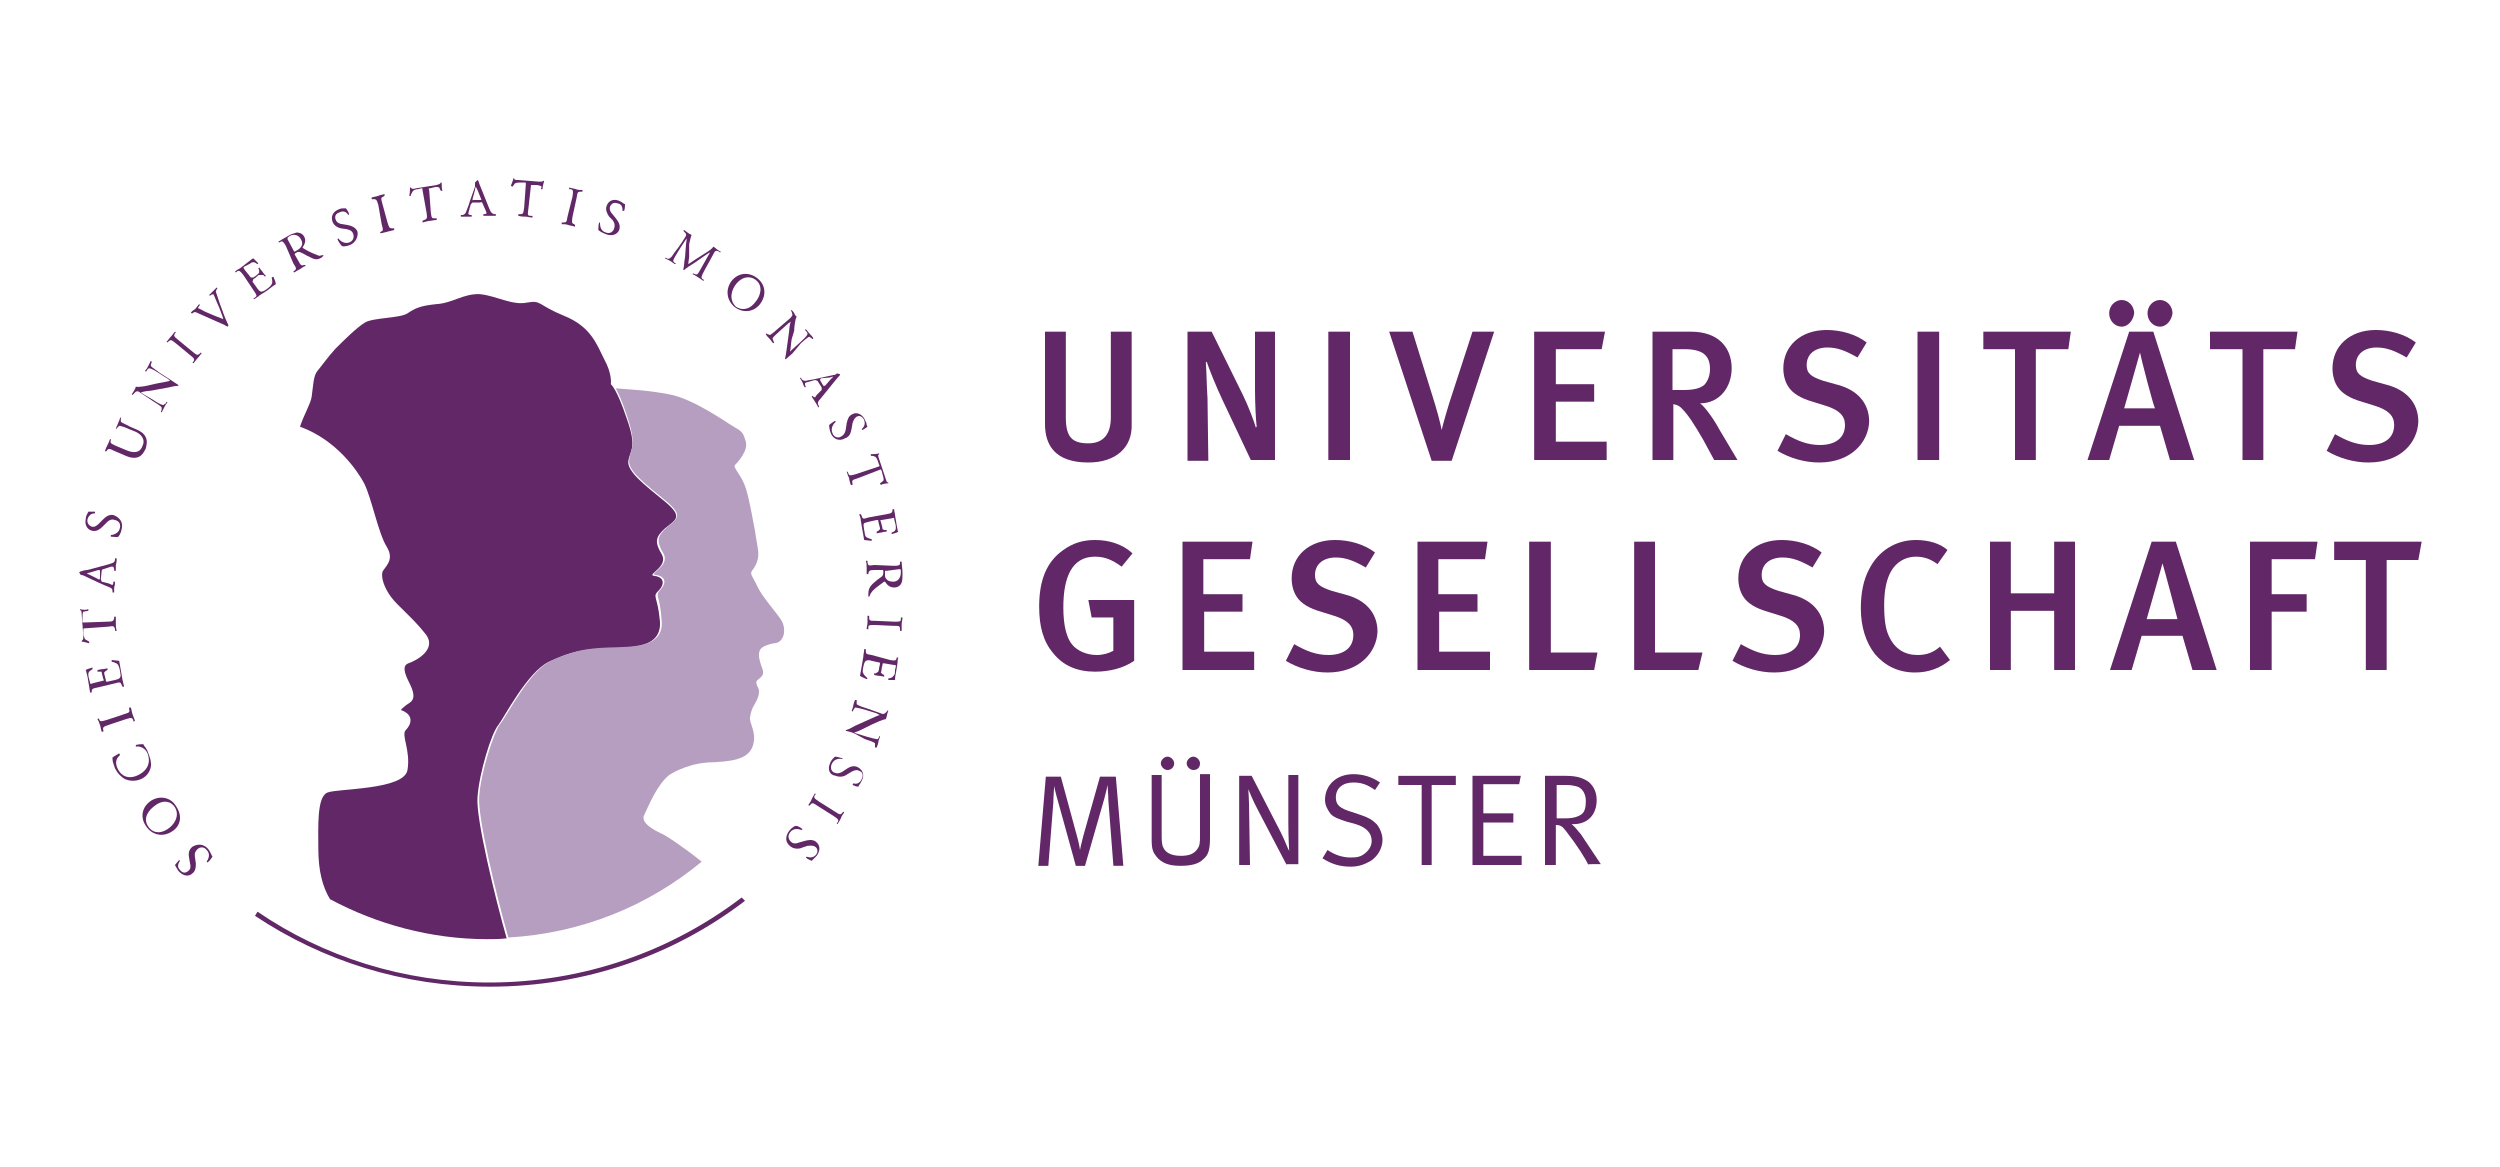 <?xml version="1.0" encoding="utf-8"?>
<!-- Generator: Adobe Illustrator 24.0.1, SVG Export Plug-In . SVG Version: 6.00 Build 0)  -->
<svg version="1.1" id="Ebene_1" xmlns="http://www.w3.org/2000/svg" xmlns:xlink="http://www.w3.org/1999/xlink" x="0px" y="0px"
	 viewBox="0 0 300 140" style="enable-background:new 0 0 300 140;" xml:space="preserve">
<style type="text/css">
	.st0{fill:#622767;}
	.st1{fill:#B59EBF;}
</style>
<g>
	<path class="st0" d="M130.6,55.5c-4,0-5.2-2.1-5.2-4.6V39.8h2.5v10.3c0,2.4,0.8,3.1,2.7,3.1c1.8,0,2.7-1.1,2.7-3.1V39.8h2.5v11.1
		C135.9,53.7,133.9,55.5,130.6,55.5"/>
	<path class="st0" d="M150.1,55.2l-3.4-7.2c-0.8-1.7-1.6-3.7-1.9-4.6l-0.1,0.1c0.1,1.3,0.1,2.9,0.2,4.3l0.1,7.5h-2.5V39.8h2.9
		l3.7,7.5c0.7,1.4,1.4,3.3,1.6,4l0.1-0.1c-0.1-0.8-0.2-3-0.2-4.4l0-7h2.4v15.4L150.1,55.2L150.1,55.2z"/>
	<rect x="159.4" y="39.8" class="st0" width="2.6" height="15.4"/>
	<path class="st0" d="M174.2,55.3h-2.4l-5.1-15.5h2.8l2.7,8.7c0.6,2,0.8,3.1,0.8,3.1h0c0,0,0.2-0.9,0.9-3.2l2.8-8.6h2.6L174.2,55.3z
		"/>
	<polygon class="st0" points="184.1,55.2 184.1,39.8 192.6,39.8 192.2,41.9 186.7,41.9 186.7,46.1 191.3,46.1 191.3,48.2 
		186.7,48.2 186.7,53 192.8,53 192.8,55.2 	"/>
	<path class="st0" d="M202.1,41.9h-1.4v4.9h1.3c1.3,0,2-0.2,2.5-0.6c0.4-0.4,0.7-1.1,0.7-1.9C205.2,42.7,204.4,41.9,202.1,41.9
		 M205.7,55.2l-1.3-2.4c-1.1-1.9-1.8-3-2.6-3.8c-0.3-0.3-0.5-0.4-1-0.5v6.7h-2.5V39.8h4.6c3.4,0,4.9,2,4.9,4.4
		c0,2.2-1.4,4.2-3.8,4.2c0.5,0.3,1.6,1.8,2.3,3.1l2.2,3.7C208.7,55.2,205.7,55.2,205.7,55.2z"/>
	<path class="st0" d="M218.3,55.5c-1.7,0-3.5-0.5-5-1.4l1-2c1.4,0.8,2.6,1.3,4.1,1.3c1.9,0,3-0.9,3-2.4c0-1.1-0.7-1.8-2.3-2.3
		l-1.6-0.5c-1.4-0.4-2.4-1-2.9-1.8c-0.4-0.6-0.6-1.4-0.6-2.2c0-2.7,2.1-4.6,5.2-4.6c1.7,0,3.5,0.5,4.8,1.5l-1.1,1.8
		c-1.4-0.8-2.4-1.2-3.6-1.2c-1.5,0-2.5,0.8-2.5,2.1c0,1,0.5,1.4,2,1.9l1.8,0.5c2.2,0.6,3.7,2.1,3.7,4.4
		C224.2,53.1,222.1,55.5,218.3,55.5"/>
	<rect x="230.1" y="39.8" class="st0" width="2.6" height="15.4"/>
	<polygon class="st0" points="248.2,41.9 244.3,41.9 244.3,55.2 241.8,55.2 241.8,41.9 238,41.9 238,39.8 248.5,39.8 	"/>
	<path class="st0" d="M259.2,39.2c-0.8,0-1.5-0.7-1.5-1.6c0-0.9,0.7-1.6,1.5-1.6c0.8,0,1.5,0.7,1.5,1.6
		C260.6,38.4,260,39.2,259.2,39.2 M256.8,42.3L256.8,42.3c0,0-1.6,5.7-1.9,6.7h3.7C258.4,48.7,256.9,42.9,256.8,42.3 M254.6,39.2
		c-0.8,0-1.5-0.7-1.5-1.6c0-0.9,0.7-1.6,1.5-1.6s1.5,0.7,1.5,1.6C256,38.4,255.4,39.2,254.6,39.2 M260.4,55.2l-1.2-4.1h-4.9
		l-1.2,4.1h-2.6l5-15.4h2.9l4.9,15.4H260.4z"/>
	<polygon class="st0" points="275.4,41.9 271.6,41.9 271.6,55.2 269.1,55.2 269.1,41.9 265.2,41.9 265.2,39.8 275.7,39.8 	"/>
	<path class="st0" d="M284.2,55.5c-1.7,0-3.5-0.5-5-1.4l1-2c1.4,0.8,2.6,1.3,4.1,1.3c1.9,0,3-0.9,3-2.4c0-1.1-0.7-1.8-2.3-2.3
		l-1.6-0.5c-1.4-0.4-2.4-1-2.9-1.8c-0.4-0.6-0.6-1.4-0.6-2.2c0-2.7,2.1-4.6,5.2-4.6c1.7,0,3.5,0.5,4.8,1.5l-1.1,1.8
		c-1.4-0.8-2.4-1.2-3.6-1.2c-1.5,0-2.5,0.8-2.5,2.1c0,1,0.5,1.4,2,1.9l1.8,0.5c2.2,0.6,3.7,2.1,3.7,4.4
		C290.1,53.1,288.1,55.5,284.2,55.5"/>
	<path class="st0" d="M131.4,80.6c-2.1,0-3.8-0.7-5-2.2c-1.2-1.4-1.7-3.2-1.7-5.6c0-3.2,0.9-5.4,2.9-6.8c1.1-0.8,2.3-1.2,3.8-1.2
		c1.7,0,3.3,0.5,4.5,1.6l-1.3,1.6c-1.1-0.8-2-1.2-3.2-1.2c-2.8,0-3.8,2.5-3.8,6.1c0,2.2,0.4,3.7,1.1,4.5c0.6,0.7,1.7,1.2,2.9,1.2
		c0.8,0,1.4-0.2,2-0.5v-4H131l-0.4-2.1h5.5v7.3C134.8,80.2,133.1,80.6,131.4,80.6"/>
	<polygon class="st0" points="141.9,80.4 141.9,65 150.3,65 150,67.1 144.4,67.1 144.4,71.3 149.1,71.3 149.1,73.4 144.5,73.4 
		144.5,78.2 150.5,78.2 150.5,80.4 	"/>
	<path class="st0" d="M159.3,80.7c-1.7,0-3.5-0.5-5-1.4l1-2c1.4,0.8,2.6,1.3,4.1,1.3c1.9,0,3-0.9,3-2.4c0-1.1-0.7-1.8-2.3-2.3
		l-1.6-0.5c-1.4-0.4-2.4-1-2.9-1.8c-0.4-0.6-0.6-1.4-0.6-2.2c0-2.7,2.1-4.6,5.2-4.6c1.7,0,3.5,0.5,4.8,1.5l-1.1,1.8
		c-1.4-0.8-2.4-1.2-3.6-1.2c-1.5,0-2.5,0.8-2.5,2.1c0,1,0.5,1.4,2,1.9l1.8,0.5c2.2,0.6,3.7,2.1,3.7,4.4
		C165.2,78.3,163.1,80.7,159.3,80.7"/>
	<polygon class="st0" points="170.1,80.4 170.1,65 178.5,65 178.2,67.1 172.6,67.1 172.6,71.3 177.3,71.3 177.3,73.4 172.7,73.4 
		172.7,78.2 178.8,78.2 178.8,80.4 	"/>
	<polygon class="st0" points="191.3,80.4 183.5,80.4 183.5,65 186.1,65 186.1,78.3 191.7,78.3 	"/>
	<polygon class="st0" points="203.8,80.4 196.1,80.4 196.1,65 198.6,65 198.6,78.3 204.3,78.3 	"/>
	<path class="st0" d="M212.9,80.7c-1.7,0-3.5-0.5-5-1.4l1-2c1.4,0.8,2.6,1.3,4.1,1.3c1.9,0,3-0.9,3-2.4c0-1.1-0.7-1.8-2.3-2.3
		l-1.6-0.5c-1.4-0.4-2.4-1-2.9-1.8c-0.4-0.6-0.6-1.4-0.6-2.2c0-2.7,2.1-4.6,5.2-4.6c1.7,0,3.5,0.5,4.8,1.5l-1.1,1.8
		c-1.4-0.8-2.4-1.2-3.6-1.2c-1.5,0-2.5,0.8-2.5,2.1c0,1,0.5,1.4,2,1.9l1.8,0.5c2.2,0.6,3.7,2.1,3.7,4.4
		C218.8,78.3,216.7,80.7,212.9,80.7"/>
	<path class="st0" d="M229.8,80.7c-2,0-3.6-0.8-4.8-2.2c-1.1-1.4-1.7-3.3-1.7-5.5c0-1.8,0.3-3.4,1-4.7c1.1-2.2,3.2-3.5,5.6-3.5
		c1.5,0,2.9,0.4,3.8,1.2l-1.2,1.7c-0.8-0.6-1.6-0.9-2.6-0.9c-1.3,0-2.4,0.7-3,1.8c-0.5,0.9-0.8,2.2-0.8,4c0,1.9,0.2,3,0.6,3.8
		c0.7,1.5,1.9,2.2,3.4,2.2c1.1,0,1.9-0.3,2.7-1l1.2,1.6C232.8,80.2,231.4,80.7,229.8,80.7"/>
	<polygon class="st0" points="246.5,80.4 246.5,73.3 241.3,73.3 241.3,80.4 238.8,80.4 238.8,65 241.3,65 241.3,71.2 246.5,71.2 
		246.5,65 249,65 249,80.4 	"/>
	<path class="st0" d="M259.5,67.6L259.5,67.6c0,0-1.6,5.7-1.9,6.7h3.7C261.2,73.9,259.7,68.2,259.5,67.6 M263.1,80.4l-1.2-4.1H257
		l-1.2,4.1h-2.6l5-15.4h2.9l4.9,15.4C265.9,80.4,263.1,80.4,263.1,80.4z"/>
	<polygon class="st0" points="277.8,67.1 272.6,67.1 272.6,71.3 276.8,71.3 276.8,73.4 272.6,73.4 272.6,80.4 270,80.4 270,65 
		278.1,65 	"/>
	<polygon class="st0" points="290.2,67.2 286.4,67.2 286.4,80.4 283.9,80.4 283.9,67.2 280.1,67.2 280.1,65 290.6,65 	"/>
	<path class="st0" d="M133.6,103.8l-0.6-7.8c0-0.7-0.1-1.7-0.1-1.8c0,0.1-0.2,1-0.4,1.7l-2.3,8h-1.1l-2.1-7.6c-0.3-1-0.5-1.9-0.5-2
		c0,0.2-0.1,1.4-0.1,2l-0.6,7.6h-1.2l0.9-10.7h1.8l1.9,7c0.3,1,0.4,1.8,0.4,1.8c0-0.1,0.2-0.9,0.4-1.7l2-7.1h1.9l0.9,10.7H133.6
		L133.6,103.8z"/>
	<path class="st0" d="M143.2,92.4c-0.4,0-0.8-0.4-0.8-0.8c0-0.4,0.4-0.8,0.8-0.8c0.4,0,0.8,0.4,0.8,0.8
		C144,92.1,143.7,92.4,143.2,92.4 M140.1,92.4c-0.4,0-0.8-0.4-0.8-0.8c0-0.4,0.4-0.8,0.8-0.8c0.4,0,0.8,0.4,0.8,0.8
		C140.9,92.1,140.5,92.4,140.1,92.4 M144.4,103.1c-0.6,0.6-1.5,0.8-2.8,0.8c-1.6,0-2.5-0.5-3.1-1.5c-0.3-0.5-0.3-1.2-0.3-1.7v-7.7
		h1.2v7.2c0,0.5,0,1.2,0.2,1.5c0.2,0.5,0.8,1,2.1,1c0.9,0,1.5-0.2,1.9-0.7c0.4-0.5,0.4-0.9,0.4-1.7v-7.4h1.2v7.6
		C145.2,102,145,102.6,144.4,103.1"/>
	<path class="st0" d="M154.4,103.8l-3.4-6.5c-0.7-1.3-1.2-2.6-1.2-2.6s0.1,1.5,0.1,2.9l0.1,6.2h-1.3V93.1h1.5l3.5,6.8
		c0.5,1,0.9,2.1,1,2.2c0,0-0.1-1.7-0.1-3.3l0-5.8h1.2v10.7H154.4z"/>
	<path class="st0" d="M164.5,103.3c-0.7,0.4-1.4,0.7-2.4,0.7c-1.3,0-2.3-0.3-3.4-1l0.6-1c0.9,0.6,1.8,0.9,2.8,0.9
		c0.8,0,1.2-0.1,1.7-0.5c0.5-0.4,0.8-0.9,0.8-1.5c0-0.9-0.6-1.6-1.9-2l-1.1-0.3c-0.9-0.3-1.5-0.5-1.9-0.9c-0.4-0.5-0.7-1.1-0.7-1.7
		c0-1.8,1.4-3.1,3.4-3.1c1.1,0,2.2,0.3,3.2,1l-0.6,0.9c-1-0.7-1.7-0.9-2.6-0.9c-1.3,0-2.1,0.7-2.1,1.8c0,0.9,0.5,1.3,1.8,1.7
		l1.2,0.4c0.9,0.3,1.4,0.6,1.9,1.1c0.4,0.5,0.7,1.2,0.7,1.9C165.9,101.7,165.4,102.7,164.5,103.3"/>
	<polygon class="st0" points="174.7,94.2 171.8,94.2 171.8,103.8 170.6,103.8 170.6,94.2 167.8,94.2 167.8,93.1 174.7,93.1 	"/>
	<polygon class="st0" points="176.7,103.8 176.7,93.1 182.5,93.1 182.3,94.1 178,94.1 178,97.6 181.6,97.6 181.6,98.7 178,98.7 
		178,102.7 182.6,102.7 182.6,103.8 	"/>
	<path class="st0" d="M189.3,94.4c-0.3-0.1-0.8-0.2-1.3-0.2h-1.2v4h1.1c0.9,0,1.5-0.2,1.9-0.5c0.4-0.3,0.5-0.9,0.5-1.6
		C190.3,95.3,189.9,94.6,189.3,94.4 M190.6,103.8c-0.3-0.7-1.3-2.3-2.7-4.1c-0.4-0.5-0.6-0.7-1.2-0.7v4.8h-1.3V93.1h2.5
		c1.4,0,2.1,0.3,2.7,0.7c0.5,0.4,1,1.1,1,2.2c0,1.8-1.1,2.9-2.8,2.9h-0.2c0.5,0.4,0.8,0.9,1.1,1.2c0.4,0.6,2.4,3.6,2.4,3.6H190.6z"
		/>
	<path class="st0" d="M25,101.9c0.3,0.4,0.4,0.8,0.5,0.9c-0.1,0.1-0.3,0.5-0.6,0.7l-0.1-0.1c0.2-0.3,0.5-0.9,0-1.4
		c-0.3-0.4-0.8-0.4-1.1-0.1c-0.2,0.2-0.4,0.4-0.3,1l0.1,0.7c0,0.4,0,0.9-0.4,1.2c-0.4,0.4-1.1,0.4-1.7-0.3l-0.3-0.5l-0.1-0.2
		c0.1-0.1,0.3-0.4,0.5-0.6l0.1,0.1c-0.2,0.3-0.4,0.7,0,1.1c0.4,0.5,0.8,0.3,1,0.1c0.3-0.2,0.3-0.6,0.2-0.9l-0.1-0.6
		c-0.1-0.5-0.1-1,0.4-1.4C23.8,101.2,24.5,101.3,25,101.9"/>
	<path class="st0" d="M18.7,96.6c-0.9,0.6-1.6,1.6-0.9,2.6c0.4,0.6,1.2,1,2.3,0.3c0.8-0.5,1.5-1.6,0.9-2.6
		C20.6,96.2,19.7,95.9,18.7,96.6 M20.6,99.8c-1.1,0.7-2.4,0.4-3.1-0.7c-0.8-1.2-0.3-2.4,0.6-3c1.1-0.7,2.4-0.4,3,0.6
		C22,98,21.6,99.2,20.6,99.8"/>
	<path class="st0" d="M15,93.5c-0.5-0.3-0.9-0.7-1.2-1.3c-0.1-0.3-0.3-0.8-0.3-1.1l0-0.2c0.1-0.1,0.5-0.3,0.8-0.5l0.1,0.2
		c-0.3,0.3-0.7,0.7-0.3,1.6c0.4,0.9,1.3,1.4,2.5,0.8c1.2-0.6,1.5-1.6,1.1-2.6c-0.3-0.7-1-0.9-1.4-0.8l0-0.2c0.3-0.1,0.8-0.1,0.9-0.1
		l0.1,0.2c0.1,0.1,0.4,0.5,0.5,0.9c0.2,0.5,0.4,1.1,0.3,1.6c-0.1,0.6-0.5,1.2-1.2,1.5C16.2,93.8,15.5,93.7,15,93.5"/>
	<path class="st0" d="M13,87c-0.6,0.2-0.7,0.3-0.6,0.6l0,0.2l-0.2,0c-0.1-0.3-0.1-0.5-0.2-0.8c-0.1-0.2-0.1-0.4-0.3-0.7l0.1-0.1
		l0.1,0.1c0.1,0.3,0.2,0.3,0.9,0.1l2.1-0.7c0.6-0.2,0.7-0.2,0.6-0.6l0-0.2l0.2,0c0.1,0.3,0.1,0.5,0.2,0.8c0.1,0.3,0.2,0.5,0.3,0.8
		L16,86.6L16,86.4c-0.2-0.3-0.2-0.3-0.9-0.1L13,87z"/>
	<path class="st0" d="M11.7,82.5C11.1,82.6,11,82.7,11,83l0,0.1l-0.2,0c0-0.3-0.1-0.5-0.1-0.7l-0.2-1.2c-0.1-0.4-0.2-0.8-0.2-0.8
		c0.1-0.1,0.5-0.2,0.8-0.3l0,0.2c-0.3,0.2-0.5,0.3-0.5,0.6c0,0.1,0,0.3,0.1,0.6l0.1,0.4c0,0.2,0.1,0.2,0.3,0.1l1.2-0.3
		c0.2,0,0.2-0.1,0.1-0.2l-0.1-0.4c-0.1-0.3-0.1-0.5-0.1-0.5L12,80.6l-0.3,0l0-0.2c0.1,0,0.4-0.1,0.6-0.1c0.2,0,0.5-0.1,0.6-0.1
		l0,0.2l-0.2,0.1l-0.2,0.2c0,0.1,0,0.2,0.1,0.5l0.1,0.4c0,0.2,0,0.2,0.2,0.2l0.9-0.2c0.3-0.1,0.5-0.1,0.6-0.3c0.1-0.1,0.1-0.2,0-0.8
		c-0.1-0.5-0.2-0.7-0.3-0.8c-0.1-0.1-0.3-0.2-0.7-0.3l0-0.2c0.2,0,0.7,0.1,0.9,0.1c0.1,0.6,0.2,1.1,0.3,1.7l0.1,0.6
		c0.1,0.3,0.1,0.5,0.2,0.8l-0.2,0l-0.1-0.2c-0.1-0.3-0.2-0.4-0.8-0.2L11.7,82.5z"/>
	<path class="st0" d="M12.9,74.6c0.7,0,0.7-0.1,0.8-0.4l0-0.2l0.2,0c0,0.4,0,0.6,0,0.8c0,0.3,0,0.5,0.1,0.9l-0.2,0l0-0.2
		c-0.1-0.4-0.2-0.4-0.8-0.3l-2.8,0.2c-0.2,0-0.2,0-0.2,0.2l0,0.3c0,0.3,0.1,0.6,0.2,0.8l0.5,0.3l0,0.2c-0.3-0.1-0.7-0.2-0.9-0.2
		l0-0.1c0.2-0.1,0.2-0.3,0.2-0.6l-0.2-2.6c0-0.3,0-0.4-0.2-0.5l0-0.1c0.3,0.1,0.8,0.1,1,0l0,0.2L10,73.4c-0.1,0.2-0.1,0.4-0.1,0.7
		l0,0.4c0,0.2,0,0.2,0.2,0.2L12.9,74.6z"/>
	<path class="st0" d="M11.8,69.5c0.1,0.1,0.1,0.1,0.2-0.1l0-0.8c0-0.2,0-0.2-0.2-0.2l-1,0.3l-0.4,0.1v0c0,0,0.2,0.1,0.4,0.2
		L11.8,69.5z M12.4,68.3c-0.1,0-0.2,0.1-0.2,0.2l-0.1,1l0.1,0.3L13,70c0.3,0.1,0.4,0.2,0.5,0.2l0.1-0.2l0-0.2l0.2,0
		c0,0.2,0,0.4-0.1,0.7c0,0.2,0,0.4,0,0.6l-0.2,0l0-0.2c0-0.2-0.1-0.3-0.3-0.4c-0.3-0.1-0.7-0.3-1.4-0.6l-1.7-0.8
		c-0.2-0.1-0.3-0.1-0.4-0.1l-0.2-0.3l0.1-0.1c0.3-0.1,0.6-0.2,0.9-0.2l2.6-0.7c0.6-0.2,0.6-0.2,0.7-0.5l0-0.2l0.2,0
		c0,0.3,0,0.5-0.1,0.8c0,0.3,0,0.5,0,0.7l-0.2,0l0-0.2L13.6,68L13.3,68L12.4,68.3z"/>
	<path class="st0" d="M14.6,63.5c-0.1,0.5-0.3,0.8-0.4,0.9c-0.1,0.1-0.6,0-0.9,0l0-0.2c0.3,0,1-0.2,1.1-0.9c0.1-0.5-0.2-0.8-0.6-0.9
		c-0.3-0.1-0.6-0.1-1,0.3l-0.5,0.5c-0.3,0.3-0.7,0.6-1.2,0.5c-0.6-0.1-1-0.7-0.8-1.5c0-0.2,0.1-0.4,0.2-0.6l0.1-0.2
		c0.2,0,0.5,0,0.8,0l0,0.2c-0.3,0-0.7,0.1-0.9,0.7c-0.1,0.6,0.3,0.8,0.5,0.9c0.4,0.1,0.7-0.2,0.9-0.4l0.4-0.4
		c0.3-0.3,0.7-0.7,1.3-0.6C14.4,62.1,14.8,62.7,14.6,63.5"/>
	<path class="st0" d="M15.5,51.5c-0.4-0.2-1-0.4-1.2-0.4L14,51.4L14,51.5l-0.1-0.1c0.1-0.2,0.2-0.4,0.3-0.7c0.1-0.2,0.2-0.4,0.2-0.6
		l0.1,0l0,0.1l0,0.4c0.2,0.2,0.8,0.4,1.1,0.6l0.7,0.3c0.5,0.2,1,0.5,1.2,1c0.2,0.4,0.1,0.9,0,1.3c-0.2,0.4-0.4,0.8-0.8,1
		c-0.4,0.2-0.9,0.2-1.6-0.1l-1.4-0.6c-0.6-0.3-0.7-0.3-0.9,0l-0.1,0.1l-0.1-0.1c0.1-0.3,0.2-0.5,0.3-0.7c0.1-0.2,0.2-0.4,0.3-0.7
		l0.1,0l0,0.1c-0.1,0.4,0,0.4,0.6,0.7l1.2,0.5c0.9,0.4,1.7,0.4,2-0.5c0.4-0.8-0.2-1.5-1.1-1.8L15.5,51.5z"/>
	<path class="st0" d="M20.5,45.6l0.9,0.6l0,0.1c-0.1,0-0.4,0-1.2,0.2L18,46.9c-0.3,0-0.9,0.1-1.1,0.2l0,0l0.3,0.2l1.2,0.7
		c0.3,0.2,0.9,0.6,1.2,0.6l0.3-0.2l0.1-0.2l0.1,0.1c-0.2,0.2-0.3,0.4-0.4,0.6c-0.1,0.2-0.2,0.4-0.3,0.6l-0.1-0.1l0.1-0.2l0-0.3
		c-0.1-0.2-0.8-0.6-1.1-0.8l-1.5-1c-0.1-0.1-0.3-0.2-0.5-0.1l-0.3,0.3l-0.1,0.1l-0.1-0.1c0.2-0.2,0.3-0.5,0.4-0.6l0.1-0.3
		c0.3,0.1,1.4-0.1,1.7-0.2l0.9-0.2c0.6-0.1,1.1-0.2,1.5-0.3l0,0l-0.2-0.2l-1.1-0.7c-0.3-0.2-0.9-0.6-1.2-0.6c-0.1,0-0.2,0.1-0.3,0.3
		l-0.1,0.1l-0.1-0.1c0.2-0.2,0.3-0.4,0.4-0.6c0.1-0.2,0.2-0.4,0.3-0.6l0.1,0.1l0,0.1c-0.1,0.2-0.1,0.3-0.1,0.4
		c0.1,0.2,0.8,0.6,1,0.8L20.5,45.6z"/>
	<path class="st0" d="M21.1,41.2c-0.5-0.4-0.6-0.5-0.9-0.2l-0.1,0.1L20,41c0.2-0.2,0.3-0.4,0.5-0.6c0.2-0.2,0.3-0.4,0.5-0.6l0.1,0.1
		L21,40c-0.2,0.3-0.1,0.4,0.4,0.8l1.7,1.4c0.5,0.4,0.6,0.5,0.9,0.2l0.1-0.1l0.1,0.1c-0.2,0.2-0.3,0.4-0.5,0.6
		c-0.2,0.2-0.3,0.4-0.5,0.6l-0.1-0.1l0.1-0.1c0.2-0.3,0.1-0.4-0.4-0.8L21.1,41.2z"/>
	<path class="st0" d="M23.8,37.6c-0.4-0.2-0.5-0.2-0.7,0L23,37.6l-0.1-0.1c0.1-0.1,0.3-0.3,0.5-0.4c0.2-0.2,0.3-0.4,0.5-0.6l0.1,0.1
		l-0.1,0.1c-0.1,0.2-0.2,0.3-0.1,0.3c0.1,0,0.4,0.2,0.8,0.4c0.7,0.3,1.4,0.6,2.2,0.9c-0.1-0.4-0.4-1.1-0.5-1.4
		c-0.2-0.4-0.5-1.2-0.6-1.4l-0.1-0.2c0,0-0.1,0-0.3,0.1l-0.1,0.1l-0.1-0.1c0.1-0.1,0.3-0.3,0.5-0.5l0.4-0.4l0.1,0.1L26,34.7L25.9,35
		c0.1,0.3,0.3,0.9,0.5,1.5l0.3,0.8c0.2,0.6,0.5,1.3,0.7,1.7l0,0.1l-0.1,0.1c-0.2-0.1-0.5-0.3-0.8-0.4L23.8,37.6z"/>
	<path class="st0" d="M29.2,33c-0.4-0.5-0.5-0.6-0.8-0.4l-0.1,0.1l-0.1-0.1c0.2-0.2,0.4-0.3,0.6-0.4l0.9-0.7
		c0.3-0.2,0.6-0.5,0.7-0.5c0.1,0.1,0.4,0.4,0.6,0.6l-0.1,0.1c-0.3-0.2-0.4-0.3-0.7-0.2c-0.1,0.1-0.3,0.2-0.5,0.3L29.3,32
		c-0.1,0.1-0.1,0.1,0,0.3l0.8,1l0.3,0l0.3-0.2c0.2-0.2,0.4-0.3,0.4-0.4l0-0.3l-0.1-0.2l0.1-0.1c0.1,0.1,0.2,0.3,0.4,0.5
		c0.1,0.2,0.3,0.4,0.4,0.5l-0.1,0.1l-0.2-0.2L31.1,33c-0.1,0-0.2,0.1-0.4,0.3l-0.3,0.2l-0.1,0.3l0.5,0.7c0.2,0.3,0.3,0.4,0.5,0.5
		c0.1,0,0.3,0,0.7-0.3c0.4-0.3,0.5-0.4,0.6-0.6c0.1-0.1,0.1-0.4,0-0.8l0.2-0.1c0.1,0.2,0.3,0.7,0.3,0.9c-0.5,0.3-0.9,0.7-1.4,1
		l-0.5,0.3c-0.2,0.2-0.4,0.3-0.7,0.5l-0.1-0.1l0.2-0.1c0.3-0.2,0.2-0.3-0.2-0.9L29.2,33z"/>
	<path class="st0" d="M35.2,30l0.1,0.2c0,0,0.1,0,0.4-0.2c0.2-0.1,0.4-0.3,0.5-0.5c0.1-0.2,0.1-0.5-0.1-0.8
		c-0.2-0.4-0.7-0.7-1.3-0.4c-0.3,0.2-0.3,0.2-0.3,0.4L35.2,30z M34.3,29.5C34,29,33.9,28.9,33.7,29l-0.2,0.1l-0.1-0.1
		c0.3-0.2,0.7-0.4,1.2-0.7c0.3-0.2,0.7-0.3,1-0.4c0.3,0,0.7,0.1,0.9,0.5c0.3,0.5,0,1-0.2,1.3l0.1,0.1c0.8,0.5,1.4,0.7,1.9,0.9
		l0.5-0.1l0,0.1l-0.2,0.2c-0.5,0.3-0.8,0.3-1.5-0.1c-0.3-0.1-0.7-0.4-1-0.5c-0.2-0.1-0.3-0.1-0.5,0c-0.2,0.1-0.3,0.2-0.2,0.3
		l0.4,0.7c0.3,0.6,0.4,0.6,0.7,0.5l0.1,0l0.1,0.1c-0.3,0.1-0.4,0.2-0.7,0.4c-0.2,0.1-0.4,0.2-0.7,0.4l-0.1-0.1l0.1-0.1
		c0.3-0.2,0.3-0.3-0.1-0.9L34.3,29.5z"/>
	<path class="st0" d="M42,29.4c-0.5,0.2-0.9,0.2-1,0.1c-0.1-0.1-0.4-0.5-0.5-0.8l0.1-0.1c0.2,0.3,0.7,0.7,1.3,0.5
		c0.5-0.2,0.6-0.6,0.5-1c-0.1-0.3-0.3-0.5-0.8-0.6l-0.7-0.1c-0.4-0.1-0.8-0.3-1-0.8c-0.2-0.6,0-1.2,0.8-1.5c0.2-0.1,0.4-0.1,0.6-0.1
		l0.2,0c0.1,0.1,0.3,0.4,0.4,0.7l-0.1,0.1c-0.2-0.3-0.5-0.6-1.1-0.3c-0.6,0.2-0.5,0.7-0.4,0.9c0.1,0.3,0.5,0.5,0.8,0.5l0.6,0.1
		c0.5,0.1,1,0.3,1.2,0.8C43,28.4,42.7,29.1,42,29.4"/>
	<path class="st0" d="M45.4,24.6c-0.2-0.6-0.2-0.7-0.6-0.7l-0.2,0l0-0.2c0.3-0.1,0.5-0.1,0.8-0.2c0.2-0.1,0.4-0.1,0.7-0.2l0.1,0.1
		L46,23.6c-0.3,0.1-0.3,0.2-0.1,0.9l0.6,2.2c0.2,0.6,0.2,0.7,0.6,0.7l0.2,0l0,0.2c-0.3,0.1-0.5,0.1-0.8,0.2
		c-0.3,0.1-0.5,0.1-0.8,0.2l-0.1-0.1l0.1-0.1c0.3-0.1,0.3-0.2,0.1-0.9L45.4,24.6z"/>
	<path class="st0" d="M51.7,25.5c0.1,0.7,0.1,0.7,0.5,0.7l0.2,0l0,0.2c-0.4,0-0.6,0.1-0.8,0.1c-0.2,0-0.5,0.1-0.9,0.2l0-0.2l0.2-0.1
		c0.3-0.1,0.4-0.2,0.3-0.8l-0.5-2.8c0-0.2,0-0.2-0.2-0.2l-0.3,0.1c-0.3,0-0.6,0.1-0.7,0.3c-0.1,0.2-0.2,0.3-0.2,0.5l-0.2,0
		c0.1-0.3,0.1-0.7,0.1-1l0.1,0c0.1,0.2,0.3,0.2,0.6,0.1l2.5-0.4c0.3-0.1,0.4-0.1,0.5-0.3h0.1c0,0.3,0,0.8,0.1,1l-0.2,0l-0.2-0.4
		c-0.2-0.1-0.4-0.1-0.7,0l-0.4,0.1c-0.2,0-0.2,0-0.1,0.2L51.7,25.5z"/>
	<path class="st0" d="M56.7,23.9c0,0.1,0,0.2,0.1,0.1l0.8,0c0.2,0,0.2,0,0.1-0.2l-0.4-1l-0.2-0.4h0c0,0-0.1,0.2-0.1,0.4L56.7,23.9z
		 M57.9,24.4c0-0.1-0.1-0.2-0.3-0.1l-0.9,0l-0.2,0.2l-0.2,0.7c-0.1,0.3-0.1,0.5-0.1,0.5l0.2,0.1l0.2,0l0,0.2c-0.2,0-0.4,0-0.7,0
		c-0.2,0-0.4,0-0.6,0l0-0.2l0.2,0c0.1,0,0.3-0.1,0.4-0.3c0.1-0.3,0.3-0.7,0.5-1.4l0.6-1.7C57,22.1,57,22,57,21.9l0.3-0.3l0.1,0.1
		c0.1,0.3,0.2,0.6,0.3,0.8l1,2.5c0.2,0.5,0.3,0.6,0.6,0.7l0.2,0l0,0.2c-0.3,0-0.5,0-0.8,0c-0.3,0-0.5,0-0.7,0l0-0.2l0.2,0l0.2-0.1
		l-0.1-0.3L57.9,24.4z"/>
	<path class="st0" d="M63.4,25.1c-0.1,0.7-0.1,0.8,0.3,0.8l0.2,0l0,0.2c-0.4,0-0.6-0.1-0.8-0.1c-0.2,0-0.5,0-0.9-0.1l0-0.2l0.2,0
		c0.4,0,0.4-0.1,0.5-0.8l0.2-2.8c0-0.2,0-0.2-0.2-0.2l-0.3,0c-0.3,0-0.6,0-0.8,0.1l-0.3,0.4l-0.2-0.1c0.1-0.3,0.3-0.7,0.3-0.9l0.1,0
		c0,0.2,0.2,0.2,0.5,0.2l2.5,0.2c0.3,0,0.4,0,0.5-0.1l0.1,0c-0.1,0.3-0.2,0.8-0.2,1l-0.2,0L65,22.4c-0.1-0.1-0.4-0.2-0.7-0.2l-0.4,0
		c-0.2,0-0.2,0-0.2,0.2L63.4,25.1z"/>
	<path class="st0" d="M68.7,23.6c0.1-0.7,0.1-0.8-0.2-0.9l-0.2,0l0-0.2c0.3,0.1,0.5,0.1,0.8,0.2c0.2,0.1,0.5,0.1,0.8,0.1l0,0.2
		l-0.2,0c-0.4,0-0.4,0.1-0.5,0.7L68.7,26c-0.1,0.7-0.1,0.8,0.2,0.9l0.1,0.1l0,0.2c-0.3-0.1-0.5-0.1-0.8-0.2
		c-0.3-0.1-0.5-0.1-0.8-0.1l0-0.2l0.2,0c0.4,0,0.4-0.1,0.5-0.7L68.7,23.6z"/>
	<path class="st0" d="M72.7,28.1c-0.5-0.2-0.8-0.4-0.9-0.5c0-0.2,0-0.6,0.1-0.9l0.1,0c0,0.3,0,1,0.7,1.2c0.5,0.2,0.9-0.1,1-0.5
		c0.1-0.3,0.1-0.6-0.2-1L73.1,26c-0.2-0.3-0.5-0.8-0.3-1.3c0.2-0.6,0.8-0.9,1.5-0.6c0.2,0.1,0.4,0.2,0.5,0.3l0.2,0.1
		c0,0.2,0,0.5-0.1,0.8l-0.2,0c0-0.3,0-0.8-0.6-0.9c-0.6-0.2-0.8,0.2-0.9,0.4c-0.1,0.4,0.1,0.7,0.3,0.9l0.4,0.5
		c0.3,0.4,0.6,0.8,0.4,1.4C74.1,28.1,73.5,28.4,72.7,28.1"/>
	<path class="st0" d="M82.7,30.7c0,0.3-0.1,0.7-0.1,1l0,0c0.3-0.2,0.6-0.4,0.9-0.6l1.1-0.7c0.5-0.3,0.9-0.6,1-0.8
		c0.2,0.1,0.3,0.2,0.4,0.3c0.1,0.1,0.3,0.2,0.5,0.3l-0.1,0.1l-0.1-0.1c-0.4-0.2-0.5-0.1-0.7,0.3c-0.3,0.6-0.9,1.6-1.3,2.4
		c-0.1,0.3-0.2,0.4,0,0.6l0.2,0.1l-0.1,0.1c-0.2-0.1-0.4-0.3-0.6-0.4c-0.2-0.1-0.4-0.3-0.7-0.4l0.1-0.1l0.2,0.1
		c0.3,0.1,0.3,0,0.5-0.3l1.3-2.3l0,0c-0.1,0-0.5,0.3-0.8,0.5l-1,0.7c-0.5,0.3-1.1,0.7-1.3,0.9l-0.1,0l0-0.1c0.1-0.3,0.1-1,0.2-1.4
		l0.1-1.3c0-0.3,0.1-0.7,0.1-1l0,0c-0.2,0.3-0.4,0.6-0.6,0.9c-0.2,0.3-0.5,0.8-0.8,1.3c-0.2,0.4-0.3,0.5-0.1,0.7l0.2,0.1L81,31.7
		c-0.2-0.1-0.4-0.3-0.6-0.4c-0.2-0.1-0.4-0.2-0.6-0.3l0.1-0.1l0.1,0.1c0.2,0.1,0.3,0.1,0.6-0.2c0.2-0.3,0.4-0.6,0.8-1.1
		c0.3-0.4,0.6-0.9,0.8-1.2c0.2-0.3,0.2-0.4-0.1-0.7l-0.1-0.1l0.1-0.1l0.4,0.3c0.1,0.1,0.3,0.2,0.5,0.3c-0.1,0.2-0.2,0.6-0.3,1.1
		L82.7,30.7z"/>
	<path class="st0" d="M90.6,36.3c0.7-0.8,1-2,0.1-2.7c-0.5-0.4-1.4-0.6-2.3,0.4c-0.6,0.7-1,1.9-0.1,2.8
		C88.9,37.2,89.8,37.3,90.6,36.3 M87.8,33.7c0.8-1,2.1-1.1,3.1-0.3c1.1,0.9,1,2.2,0.3,3.1c-0.8,1-2.1,1.1-3.1,0.3
		C87.1,35.9,87.1,34.6,87.8,33.7"/>
	<path class="st0" d="M95.1,42.4l-0.8,0.7l-0.1,0c0-0.1,0.1-0.4,0.2-1.2l0.3-2.2c0-0.3,0.1-0.9,0.2-1.1l0,0l-0.3,0.2l-1,0.9
		c-0.2,0.2-0.8,0.7-0.9,0.9l0.1,0.3l0.1,0.2l-0.1,0.1c-0.2-0.2-0.3-0.4-0.5-0.6c-0.2-0.2-0.3-0.3-0.4-0.5l0.1-0.1l0.1,0.1l0.3,0.1
		c0.2-0.1,0.8-0.6,1-0.8l1.4-1.2c0.1-0.1,0.2-0.2,0.3-0.4l-0.1-0.4l-0.1-0.1l0.1-0.1c0.2,0.2,0.4,0.5,0.4,0.6l0.2,0.2
		c-0.2,0.3-0.3,1.4-0.3,1.7L95,40.7c-0.1,0.6-0.1,1.1-0.2,1.5l0,0l0.2-0.2l1-0.9c0.2-0.2,0.8-0.7,0.9-1c0-0.1,0-0.2-0.2-0.4
		l-0.1-0.1l0.1-0.1c0.2,0.2,0.3,0.4,0.5,0.6c0.2,0.2,0.3,0.3,0.4,0.5l-0.1,0.1l-0.1-0.1l-0.3-0.2c-0.2,0.1-0.8,0.6-1,0.8L95.1,42.4z
		"/>
	<path class="st0" d="M98.5,45.4l-0.1,0.2l0.4,0.7l0.2,0l0.7-0.8l0.3-0.3l0,0c0,0-0.2,0-0.4,0.1L98.5,45.4z M98.6,46.8l0-0.3
		l-0.5-0.8l-0.3-0.1l-0.7,0.2c-0.3,0.1-0.5,0.1-0.5,0.2l0,0.2l0.1,0.2l-0.1,0.1c-0.1-0.1-0.2-0.3-0.3-0.6c-0.1-0.2-0.2-0.4-0.3-0.5
		l0.1-0.1l0.1,0.2c0.1,0.1,0.2,0.2,0.5,0.2c0.3-0.1,0.7-0.1,1.5-0.3l1.8-0.4c0.2,0,0.4-0.1,0.4-0.2l0.4,0.1l0,0.1
		c-0.2,0.2-0.4,0.5-0.6,0.7l-1.7,2.1c-0.4,0.4-0.4,0.6-0.3,0.8l0.1,0.2l-0.1,0.1c-0.1-0.2-0.2-0.4-0.4-0.7c-0.2-0.3-0.3-0.5-0.4-0.6
		l0.1-0.1l0.1,0.1l0.2,0.1l0.2-0.3L98.6,46.8z"/>
	<path class="st0" d="M99.7,52c-0.2-0.5-0.2-0.9-0.2-1c0.1-0.1,0.5-0.4,0.7-0.5l0.1,0.1c-0.2,0.2-0.7,0.7-0.4,1.4
		c0.2,0.5,0.7,0.6,1,0.4c0.2-0.1,0.5-0.3,0.6-0.9l0.1-0.7c0.1-0.4,0.2-0.9,0.7-1.1c0.5-0.3,1.2,0,1.5,0.7c0.1,0.2,0.2,0.4,0.2,0.6
		l0.1,0.2c-0.1,0.1-0.4,0.3-0.6,0.4l-0.1-0.1c0.2-0.2,0.5-0.5,0.3-1.1c-0.3-0.6-0.7-0.5-0.9-0.4c-0.3,0.2-0.4,0.5-0.5,0.8l-0.1,0.6
		c-0.1,0.5-0.2,1-0.8,1.2C100.7,53,100,52.7,99.7,52"/>
	<path class="st0" d="M102.9,57.4c-0.6,0.2-0.7,0.2-0.6,0.6l0,0.2l-0.2,0c-0.1-0.3-0.2-0.6-0.2-0.8c-0.1-0.2-0.2-0.5-0.3-0.8l0.1,0
		l0.1,0.2c0.1,0.3,0.2,0.3,0.9,0.1l2.7-0.9c0.2-0.1,0.2-0.1,0.1-0.2l-0.1-0.3c-0.1-0.3-0.2-0.6-0.4-0.7c-0.2-0.1-0.3-0.1-0.5-0.1
		l0-0.2c0.3,0,0.7,0,1-0.1l0,0.1c-0.2,0.1-0.1,0.3,0,0.6l0.8,2.4c0.1,0.3,0.1,0.4,0.3,0.4l0,0.1c-0.3,0-0.8,0.1-0.9,0.2l-0.1-0.2
		l0.4-0.3c0.1-0.2,0-0.4-0.1-0.8l-0.1-0.4c-0.1-0.2-0.1-0.2-0.3-0.1L102.9,57.4z"/>
	<path class="st0" d="M106.4,61.7c0.6-0.1,0.7-0.2,0.7-0.5l0-0.1l0.2,0c0,0.3,0.1,0.5,0.1,0.7l0.2,1.2c0.1,0.4,0.1,0.8,0.2,0.8
		c-0.1,0.1-0.5,0.2-0.8,0.3l0-0.2c0.3-0.1,0.5-0.2,0.5-0.6c0-0.1,0-0.3-0.1-0.6l-0.1-0.4c0-0.2,0-0.2-0.3-0.1l-1.2,0.2
		c-0.2,0-0.2,0.1-0.1,0.2l0.1,0.4c0.1,0.3,0.1,0.5,0.1,0.5l0.2,0.1l0.3,0l0,0.2c-0.1,0-0.4,0-0.6,0.1c-0.2,0-0.5,0.1-0.6,0.1l0-0.2
		l0.2-0.1l0.2-0.2c0-0.1,0-0.2-0.1-0.5l-0.1-0.4c0-0.2,0-0.2-0.2-0.2l-0.9,0.2c-0.3,0.1-0.5,0.1-0.6,0.2c-0.1,0.1-0.1,0.2,0,0.8
		c0.1,0.5,0.1,0.7,0.2,0.8c0.1,0.1,0.3,0.2,0.7,0.3l0,0.2c-0.2,0-0.7-0.1-0.9-0.1c-0.1-0.6-0.2-1.1-0.3-1.7l-0.1-0.6
		c0-0.3-0.1-0.5-0.2-0.8l0.2,0l0.1,0.2c0.1,0.4,0.2,0.4,0.8,0.2L106.4,61.7z"/>
	<path class="st0" d="M106.4,68.5l-0.2,0c0,0,0,0.1,0,0.4c0,0.2,0,0.5,0.2,0.6c0.1,0.2,0.4,0.3,0.8,0.3c0.5,0,0.9-0.4,0.9-1.1
		c0-0.4,0-0.4-0.2-0.4L106.4,68.5z M107.3,67.9c0.6,0,0.7-0.1,0.7-0.3l0-0.2h0.2c0,0.4,0.1,0.8,0.1,1.4c0,0.4,0,0.8-0.1,1.1
		c-0.1,0.3-0.4,0.6-0.9,0.6c-0.6,0-0.9-0.4-1.1-0.7l-0.1,0c-0.8,0.6-1.3,0.9-1.6,1.4c-0.1,0.1-0.1,0.3-0.2,0.4l-0.1,0l0-0.3
		c0-0.5,0.1-0.9,0.7-1.4c0.2-0.2,0.6-0.5,0.9-0.7c0.1-0.1,0.2-0.2,0.2-0.5c0-0.3,0-0.3-0.2-0.3l-0.8,0c-0.7,0-0.7,0.1-0.8,0.4l0,0.1
		l-0.2,0c0-0.3,0-0.5,0-0.8c0-0.3,0-0.5-0.1-0.8l0.2,0l0,0.2c0.1,0.4,0.1,0.4,0.8,0.3L107.3,67.9z"/>
	<path class="st0" d="M107.3,74.6c0.7,0,0.8,0,0.8-0.3l0-0.2l0.2,0c0,0.3-0.1,0.5-0.1,0.8c0,0.3,0,0.5,0,0.8l-0.2,0l0-0.2
		c0-0.4-0.1-0.4-0.8-0.4L105,75c-0.7,0-0.8,0-0.8,0.3l0,0.2l-0.2,0c0-0.3,0.1-0.5,0.1-0.8c0-0.3,0-0.5,0-0.8l0.2,0l0,0.2
		c0,0.4,0.1,0.4,0.8,0.4L107.3,74.6z"/>
	<path class="st0" d="M106.8,79.2c0.6,0.1,0.7,0.1,0.8-0.2l0-0.1l0.2,0c-0.1,0.3-0.1,0.5-0.1,0.7l-0.2,1.2c-0.1,0.4-0.1,0.8-0.1,0.8
		c-0.1,0-0.6,0-0.8,0l0-0.2c0.3,0,0.5-0.1,0.7-0.4c0.1-0.1,0.1-0.3,0.1-0.6l0.1-0.4c0-0.2,0-0.2-0.2-0.2l-1.2-0.2
		c-0.2,0-0.2,0-0.2,0.2l-0.1,0.4c0,0.3-0.1,0.5-0.1,0.5l0.2,0.2l0.2,0.1l0,0.2c-0.1,0-0.4-0.1-0.6-0.1c-0.2,0-0.5-0.1-0.6-0.1l0-0.2
		l0.2,0l0.3-0.2c0-0.1,0.1-0.2,0.1-0.5l0.1-0.4c0-0.2,0-0.2-0.1-0.2l-0.9-0.2c-0.3-0.1-0.5-0.1-0.7,0c-0.1,0.1-0.2,0.2-0.3,0.7
		c-0.1,0.5-0.1,0.7,0,0.8c0,0.1,0.2,0.3,0.5,0.6l-0.1,0.1c-0.2-0.1-0.7-0.3-0.8-0.4c0.1-0.6,0.2-1.1,0.3-1.7l0.1-0.6
		c0-0.3,0.1-0.5,0.1-0.9l0.2,0l0,0.2c0,0.4,0.1,0.4,0.7,0.5L106.8,79.2z"/>
	<path class="st0" d="M102.5,88c-0.2-0.1-0.9-0.3-1-0.3l0-0.1c0.1,0,0.4-0.1,1.1-0.5l2-0.9c0.2-0.1,0.9-0.4,1-0.4l0,0
		c-0.1,0-0.2-0.1-0.4-0.2l-1.3-0.4c-0.3-0.1-1.1-0.3-1.3-0.3l-0.2,0.3l-0.1,0.2l-0.1-0.1c0.1-0.3,0.2-0.5,0.2-0.7
		c0.1-0.3,0.1-0.4,0.2-0.6l0.2,0l0,0.2l0,0.3c0.2,0.2,0.9,0.4,1.2,0.5l1.7,0.6c0.2,0.1,0.3,0.1,0.5,0l0.3-0.3l0-0.1l0.1,0.1
		c-0.1,0.2-0.2,0.6-0.2,0.7l-0.1,0.3c-0.3,0-1.4,0.5-1.6,0.6l-0.8,0.4c-0.6,0.3-1,0.5-1.4,0.6l0,0l0.2,0.1l1.3,0.4
		c0.3,0.1,1.1,0.3,1.3,0.3c0.1,0,0.1-0.1,0.2-0.3l0-0.1l0.1,0.1c-0.1,0.3-0.2,0.5-0.2,0.7c-0.1,0.3-0.1,0.4-0.2,0.6l-0.2,0l0-0.1
		c0-0.2,0-0.3,0-0.4c-0.2-0.2-0.9-0.4-1.2-0.5L102.5,88z"/>
	<path class="st0" d="M99.6,91.6c0.2-0.5,0.5-0.7,0.6-0.8c0.2,0,0.6,0.1,0.9,0.2l0,0.1c-0.3-0.1-1-0.1-1.3,0.6c-0.2,0.5,0,0.9,0.3,1
		c0.2,0.1,0.5,0.2,1-0.1l0.6-0.4c0.3-0.2,0.8-0.4,1.3-0.1c0.5,0.3,0.8,0.9,0.4,1.6c-0.1,0.2-0.2,0.4-0.3,0.5l-0.1,0.2
		c-0.2,0-0.5-0.1-0.7-0.2l0.1-0.2c0.3,0.1,0.7,0.1,1-0.5c0.3-0.6,0-0.9-0.3-1c-0.3-0.2-0.7,0-0.9,0.1l-0.5,0.3
		c-0.4,0.3-0.9,0.4-1.4,0.2C99.5,93,99.3,92.3,99.6,91.6"/>
	<path class="st0" d="M100.2,97.4c0.6,0.4,0.7,0.4,0.9,0.1l0.1-0.1l0.1,0.1c-0.2,0.3-0.3,0.4-0.4,0.7c-0.1,0.2-0.2,0.4-0.4,0.7
		l-0.1-0.1l0.1-0.1c0.2-0.3,0.1-0.4-0.5-0.8l-1.9-1.2c-0.6-0.4-0.6-0.4-0.9-0.1l-0.1,0.1L97,96.6c0.2-0.3,0.3-0.4,0.4-0.7
		c0.1-0.2,0.2-0.4,0.4-0.7l0.1,0.1l-0.1,0.1c-0.2,0.3-0.1,0.4,0.5,0.8L100.2,97.4z"/>
	<path class="st0" d="M94.7,99.7c0.3-0.4,0.7-0.6,0.8-0.6c0.2,0,0.6,0.2,0.8,0.4l-0.1,0.1c-0.3-0.1-1-0.3-1.4,0.3
		c-0.3,0.4-0.2,0.8,0.1,1.1c0.2,0.2,0.5,0.3,1,0.1l0.7-0.2c0.4-0.1,0.9-0.2,1.3,0.1c0.5,0.4,0.6,1,0.1,1.7l-0.4,0.4l-0.2,0.2
		c-0.2-0.1-0.5-0.2-0.7-0.4l0.1-0.1c0.3,0.1,0.7,0.2,1.1-0.2c0.4-0.5,0.1-0.9-0.1-1c-0.3-0.2-0.7-0.1-0.9-0.1l-0.6,0.2
		c-0.4,0.2-1,0.2-1.4-0.1C94.2,101.1,94.2,100.4,94.7,99.7"/>
	<path class="st0" d="M89,107.7c-8.4,6.4-18.9,10.2-30.3,10.2c-10.3,0-19.9-3.1-27.8-8.5l-0.3,0.5c8.1,5.4,17.8,8.5,28.2,8.5
		c11.5,0,22.1-3.8,30.6-10.3L89,107.7z"/>
	<path class="st0" d="M79.8,60.2c-2.3-1.9-4.6-3.6-4.4-4.9c0.2-1.3,1.1-1.5-0.2-5.1c-1.2-3.6-1.9-4.1-1.9-4.1s0.2-1.2-0.8-3
		c-0.9-1.8-1.6-3.9-4.8-5.2c-3.2-1.3-2.7-1.9-4.4-1.6c-1.8,0.4-3.7-0.8-5.7-1c-2-0.1-3.3,1.1-5.3,1.2c-1.9,0.2-2.5,0.5-3.4,1.1
		c-0.9,0.6-4.1,0.5-5.1,1.1c-1,0.6-2.6,2.2-3.6,3.2c-0.9,1-1.6,2-2.1,2.6c-0.5,0.6-0.5,1.7-0.7,3.1c-0.1,0.8-0.9,2.1-1.4,3.6
		c4.4,1.6,6.9,5.3,7.7,6.8c0.9,1.8,1.7,6,2.7,7.6c1,1.6-0.2,2.4-0.5,3c-0.2,0.7,0.2,1.9,1,3c0.8,1.1,2.6,2.5,4.1,4.4
		c1.6,1.9-1.1,3.3-2,3.6c-0.8,0.3-0.4,1.3,0.1,2.3c0.5,1,0.8,1.9,0.1,2.4c-0.8,0.5-1.1,0.9-1.1,0.9c1.7,0.6,1.2,1.8,0.6,2.4
		c-0.6,0.6,0.6,2.4,0.2,4.8c-0.4,2.4-8.3,2.2-9.6,2.7c-1.3,0.5-1.1,4.2-1.1,6.7c0,2.7,0.5,4.6,1.4,6.1c5.6,3,12.1,4.8,18.9,4.8
		c0.8,0,1.5,0,2.3-0.1c-1.4-4.9-3.7-14.4-3.5-16.9c0.2-3,1.7-7.8,2.5-8.7c0.7-0.9,3.5-6.4,6.1-7.6c2.6-1.2,4.1-1.5,6.9-1.6
		c2.7-0.1,6.6,0.1,6.4-3.2c-0.3-3.3-1-2.9-0.1-3.8c0.8-0.9,0.4-1.6-0.6-1.7c-1-0.1,1.8-1.1,0.9-2.6c-0.9-1.5-0.7-2.1,0.4-3.1
		C81,62.4,82.1,62.1,79.8,60.2z"/>
	<path class="st1" d="M93.8,74.5c-0.6-1-2.3-2.8-2.9-4.1c-0.6-1.3-1-1.5-0.6-2c0.4-0.5,0.7-1.2,0.7-1.9c0-0.7-0.3-1.9-0.4-2.8
		c-0.2-0.9-0.6-3.5-1.1-5.1c-0.5-1.6-1.6-2.5-1.3-2.8c0.3-0.3,1.6-1.7,1.3-2.8c-0.3-1-0.4-1.2-1.3-1.7c-0.9-0.5-5-3.5-8-4
		c-2.7-0.5-4-0.5-6.3-0.7c0.3,0.6,0.8,1.6,1.4,3.5c1.2,3.6,0.3,3.8,0.2,5.1c-0.2,1.3,2.1,3,4.4,4.9c2.3,1.9,1.2,2.2,0.1,3.2
		c-1.1,1-1.3,1.6-0.4,3.1c0.9,1.5-1.9,2.5-0.9,2.6c1,0.1,1.4,0.8,0.6,1.7c-0.8,0.9-0.1,0.5,0.1,3.8c0.3,3.3-3.7,3.1-6.4,3.2
		c-2.7,0.1-4.3,0.4-6.9,1.6c-2.6,1.2-5.3,6.7-6.1,7.6c-0.7,0.9-2.3,5.7-2.5,8.7c-0.2,2.5,2.1,12,3.5,16.9c8.8-0.5,16.8-3.8,23.2-9.1
		c-2.1-1.7-4.5-3.3-4.9-3.4c-0.6-0.3-2.5-1.2-2-2.2c0.5-1,1.5-3.6,3-4.8c0,0,1.9-1.3,4.6-1.5c2.7-0.1,4.8-0.3,5.4-1.9
		c0.6-1.6-0.4-2.8-0.3-3.5c0.1-0.7,0.3-1.2,0.5-1.5c0.2-0.3,0.8-1.4,0.5-2c-0.3-0.6-0.3-0.8-0.1-1c0.2-0.2,0.9-0.5,0.6-1.3
		c-0.3-0.8-0.5-1.5-0.4-2c0.1-0.5,0.4-0.8,1.7-1.1C94.1,77.2,94.4,75.6,93.8,74.5z"/>
</g>
</svg>
